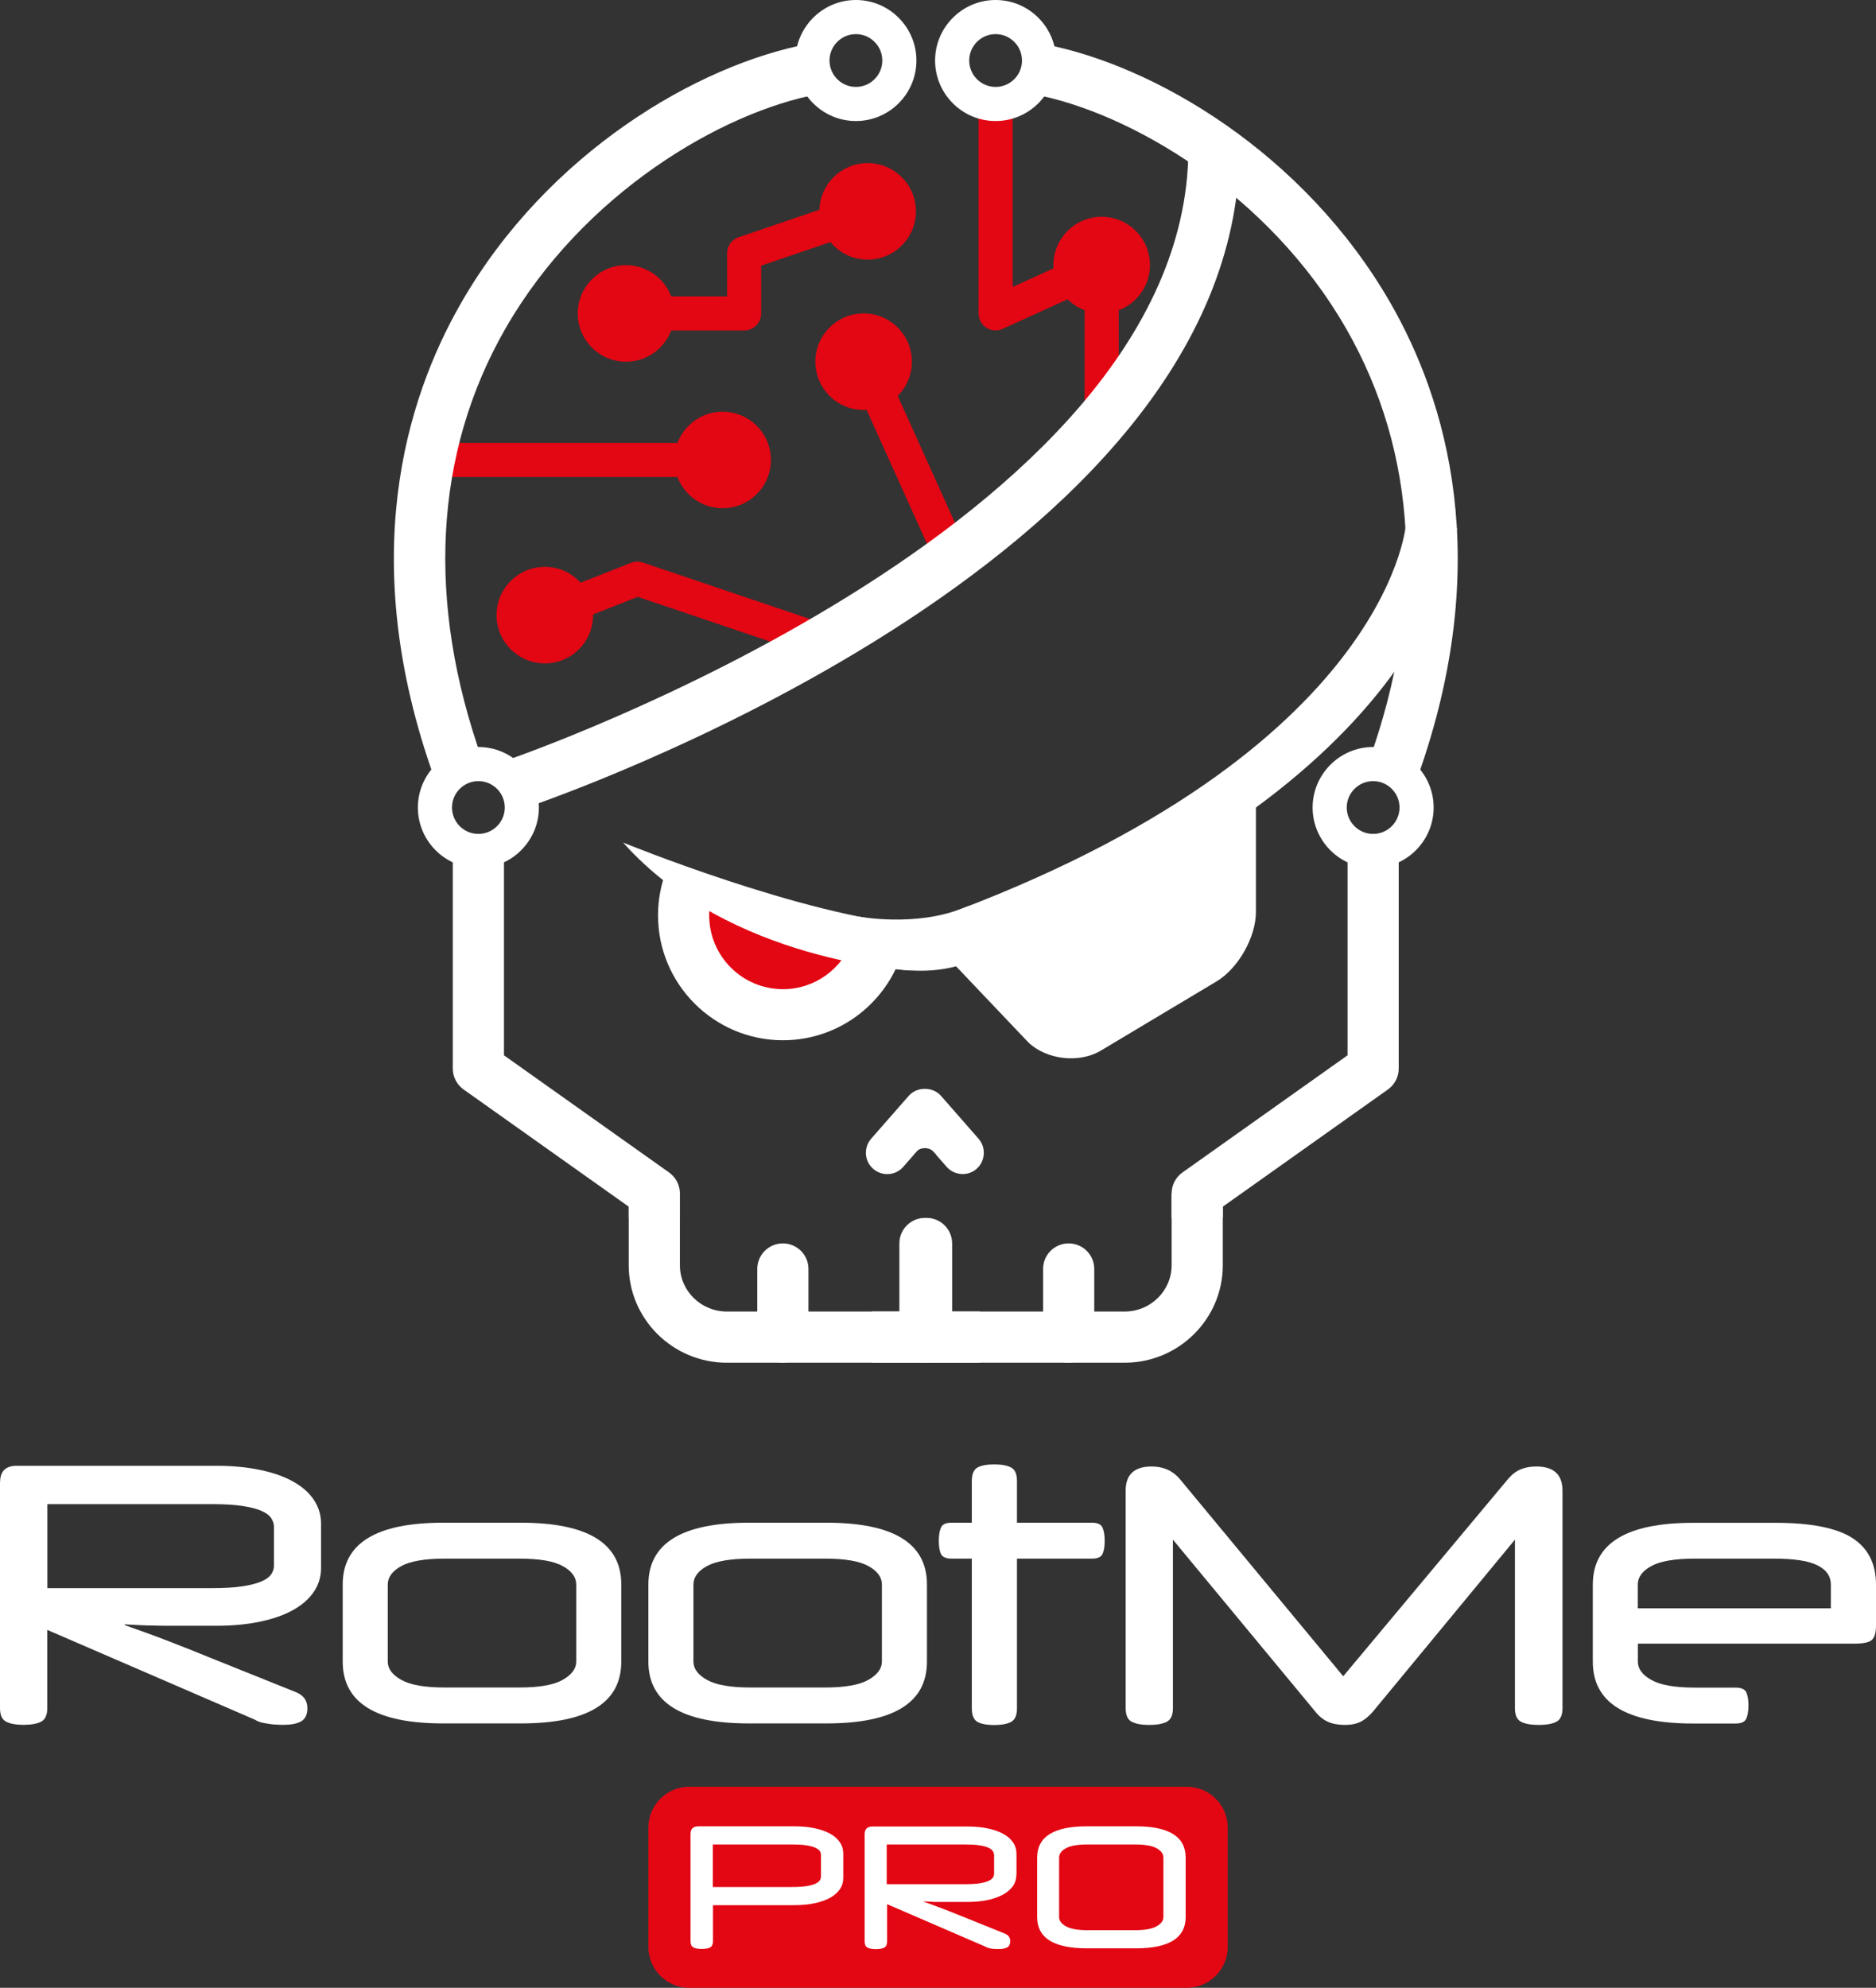 <?xml version="1.0" encoding="UTF-8"?>
<svg id="Calque_1" data-name="Calque 1" xmlns="http://www.w3.org/2000/svg" viewBox="0 0 186.94 198.06">
  <rect x="0" y="0" width="186.94" height="198.06" fill="#333333" stroke="none"/>
  <defs>
    <style>
      .cls-1 {
        fill: #fff;
      }

      .cls-1, .cls-2, .cls-3 {
        stroke-width: 0px;
      }

      .cls-2 {
        fill: #e30613;
      }

      .cls-3 {
        fill: #fff;
      }
    </style>
  </defs>
  <g>
    <path class="cls-1" d="m.01,147.68c0-1.09.55-1.63,1.66-1.63h19.9c1.61,0,3.05.14,4.34.41,1.29.27,2.38.65,3.28,1.15s1.59,1.1,2.07,1.81c.48.71.73,1.5.73,2.37v4.46c0,.87-.24,1.66-.73,2.37-.48.71-1.17,1.31-2.07,1.81s-1.99.88-3.28,1.15c-1.29.27-2.73.41-4.34.41h-4.13c-.77,0-1.45,0-2.04-.02-.59,0-1.12-.03-1.59-.05s-.93-.05-1.38-.07v.07c.38.14.78.29,1.22.44.44.15.97.35,1.61.58.64.24,1.41.53,2.32.89.91.35,2.04.8,3.38,1.35l8.54,3.43c.76.31,1.13.84,1.13,1.59,0,.64-.21,1.07-.62,1.31-.41.24-1.01.35-1.79.35-.17,0-.37,0-.62-.02-.25,0-.5-.03-.76-.07-.26-.04-.51-.08-.76-.14s-.47-.15-.65-.27l-20.72-8.96v7.79c0,.69-.2,1.13-.6,1.35-.4.21-.99.32-1.77.32s-1.33-.11-1.74-.32c-.4-.21-.6-.66-.6-1.35v-22.51h.01Zm4.71,2.2v8.36h16.43c1.2,0,2.2-.06,2.99-.18s1.42-.28,1.89-.48.8-.44.99-.71c.19-.27.28-.57.28-.9v-3.82c0-.31-.09-.6-.28-.89-.19-.28-.52-.53-.99-.73s-1.1-.36-1.89-.48-1.79-.18-2.99-.18H4.72Z"/>
    <path class="cls-1" d="m34.15,157.88c0-4.11,3.34-6.16,10.02-6.16h7.72c6.68,0,10.02,2.05,10.02,6.16v7.68c0,4.11-3.34,6.16-10.02,6.16h-7.72c-6.68,0-10.02-2.05-10.02-6.16v-7.68Zm23.27,0c0-.73-.45-1.35-1.35-1.84-.9-.5-2.34-.74-4.32-.74h-7.44c-1.98,0-3.42.25-4.32.74-.9.5-1.35,1.11-1.35,1.84v7.68c0,.71.45,1.32,1.35,1.82.9.51,2.34.76,4.32.76h7.44c1.98,0,3.42-.25,4.32-.76s1.35-1.12,1.35-1.82v-7.68Z"/>
    <path class="cls-1" d="m64.61,157.88c0-4.11,3.34-6.16,10.02-6.16h7.72c6.68,0,10.02,2.05,10.02,6.16v7.68c0,4.11-3.34,6.16-10.02,6.16h-7.72c-6.68,0-10.02-2.05-10.02-6.16v-7.68Zm23.27,0c0-.73-.45-1.35-1.35-1.84-.9-.5-2.34-.74-4.32-.74h-7.44c-1.98,0-3.42.25-4.32.74s-1.35,1.11-1.35,1.84v7.68c0,.71.45,1.32,1.35,1.82.9.51,2.34.76,4.32.76h7.44c1.98,0,3.42-.25,4.32-.76.9-.51,1.35-1.12,1.35-1.82v-7.68Z"/>
    <path class="cls-1" d="m96.84,151.72v-4.14c0-.68.18-1.13.55-1.35.37-.21.93-.32,1.68-.32s1.32.11,1.7.32c.38.21.57.66.57,1.35v4.14h7.47c.54,0,.89.15,1.04.46.15.31.23.76.23,1.35s-.08,1.03-.23,1.33-.5.44-1.04.44h-7.47v14.91c0,.69-.19,1.13-.57,1.35-.38.21-.94.32-1.7.32s-1.32-.11-1.68-.32-.55-.66-.55-1.35v-14.91h-2.02c-.54,0-.89-.15-1.04-.44-.15-.3-.23-.74-.23-1.33s.08-1.04.23-1.35c.15-.31.5-.46,1.04-.46h2.02Z"/>
    <path class="cls-1" d="m150.28,147.36c.38-.45.8-.77,1.26-.96.46-.19.97-.28,1.54-.28,1.75,0,2.62.8,2.62,2.41v21.67c0,.69-.2,1.13-.6,1.35-.4.21-.99.32-1.77.32s-1.37-.11-1.77-.32c-.4-.21-.6-.66-.6-1.35v-16.79l-14.13,17.11c-.4.47-.82.82-1.24,1.03-.42.21-.94.32-1.56.32-.68,0-1.26-.11-1.72-.32s-.88-.55-1.26-1.03l-14.17-17.11v16.79c0,.69-.2,1.13-.6,1.35-.4.21-.99.32-1.77.32s-1.33-.11-1.74-.32c-.4-.21-.6-.66-.6-1.35v-21.67c0-1.61.86-2.41,2.59-2.41,1.16,0,2.09.41,2.8,1.24l16.29,19.66,16.43-19.66Z"/>
    <path class="cls-1" d="m163.21,163.76v1.81c0,.71.45,1.32,1.35,1.82.9.51,2.34.76,4.32.76h4.07c.54,0,.89.15,1.05.44.15.3.23.74.23,1.33s-.08,1.04-.23,1.35c-.15.31-.5.46-1.05.46h-4.21c-6.68,0-10.02-2.05-10.02-6.16v-7.68c0-4.11,3.34-6.16,10.02-6.16h8.18c3.54,0,6.1.51,7.67,1.52,1.57,1.02,2.35,2.56,2.35,4.64v4.07c0,.69-.13,1.16-.39,1.42s-.84.39-1.74.39h-21.6Zm0-3.51h19.23v-2.37c0-.83-.44-1.46-1.33-1.91-.88-.45-2.33-.67-4.34-.67h-7.9c-1.98,0-3.42.25-4.32.74-.9.5-1.35,1.11-1.35,1.84v2.37h.01Z"/>
  </g>
  <g>
    <path class="cls-2" d="m69.09,90.03s-.07,8.17,6.29,9.3,10.78-4.65,10.78-4.65l-17.07-5.38v.73Z"/>
    <path class="cls-1" d="m67.75,121.36h-5.1v-1.13l-16.46-11.68c-.67-.48-1.07-1.25-1.07-2.08v-21.67h5.1v20.35l16.46,11.68c.67.48,1.07,1.25,1.07,2.08v2.45Z"/>
    <path class="cls-1" d="m97.61,135.78h-25.18c-5.39,0-9.78-4.36-9.78-9.71v-7.16h5.1v7.16c0,2.54,2.1,4.61,4.68,4.61h25.18v5.1Z"/>
    <path class="cls-1" d="m78.01,135.78c-1.41,0-2.55-1.14-2.55-2.55v-6.79c0-1.41,1.14-2.55,2.55-2.55s2.55,1.14,2.55,2.55v6.79c0,1.41-1.14,2.55-2.55,2.55Z"/>
    <path class="cls-1" d="m92.33,135.78c-1.41,0-2.55-1.14-2.55-2.55v-9.33c0-1.41,1.14-2.55,2.55-2.55s2.55,1.14,2.55,2.55v9.33c0,1.41-1.14,2.55-2.55,2.55Z"/>
    <path class="cls-1" d="m47.67,86.49c-3.33,0-6.03-2.71-6.03-6.03s2.71-6.03,6.03-6.03,6.03,2.71,6.03,6.03-2.71,6.03-6.03,6.03Zm0-8.66c-1.45,0-2.63,1.18-2.63,2.63s1.18,2.63,2.63,2.63,2.63-1.18,2.63-2.63-1.18-2.63-2.63-2.63Z"/>
    <circle class="cls-2" cx="54.29" cy="61.29" r="4.81"/>
    <circle class="cls-2" cx="72.01" cy="45.83" r="4.81"/>
    <circle class="cls-2" cx="62.38" cy="31.23" r="4.81"/>
    <circle class="cls-2" cx="86.06" cy="36.04" r="4.81"/>
    <circle class="cls-2" cx="86.46" cy="21.06" r="4.81"/>
    <circle class="cls-2" cx="109.78" cy="26.41" r="4.81"/>
    <rect class="cls-2" x="42.87" y="44.13" width="29.14" height="3.4"/>
    <path class="cls-2" d="m74.15,32.93h-11.77v-3.4h10.07v-4.28c0-.73.46-1.38,1.15-1.61l12.31-4.19,1.1,3.22-11.16,3.8v4.76c0,.94-.76,1.7-1.7,1.7Z"/>
    <rect class="cls-2" x="88.77" y="35.09" width="3.4" height="21.45" transform="translate(-10.84 41.26) rotate(-24.28)"/>
    <path class="cls-2" d="m81.11,65.4l-17.56-5.93-8.63,3.4-1.25-3.16,9.21-3.63c.37-.15.79-.16,1.17-.03l18.15,6.13-1.09,3.22Z"/>
    <path class="cls-2" d="m111.48,41.83h-3.4v-12.78l-8.17,3.72c-.53.24-1.14.2-1.62-.12-.49-.31-.78-.85-.78-1.43V10.36h3.4v18.23l8.17-3.72c.52-.24,1.14-.2,1.62.12.49.31.78.85.78,1.43v15.42Z"/>
    <path class="cls-1" d="m85.29,12.06c-3.32,0-6.03-2.71-6.03-6.03s2.71-6.03,6.03-6.03,6.03,2.71,6.03,6.03-2.71,6.03-6.03,6.03Zm0-8.66c-1.45,0-2.63,1.18-2.63,2.63s1.18,2.63,2.63,2.63,2.63-1.18,2.63-2.63-1.18-2.63-2.63-2.63Z"/>
    <path class="cls-1" d="m99.21,12.06c-3.33,0-6.03-2.71-6.03-6.03s2.71-6.03,6.03-6.03,6.03,2.71,6.03,6.03-2.71,6.03-6.03,6.03Zm0-8.66c-1.45,0-2.63,1.18-2.63,2.63s1.18,2.63,2.63,2.63,2.63-1.18,2.63-2.63-1.18-2.63-2.63-2.63Z"/>
    <path class="cls-1" d="m43.27,77.49c-7.77-21.71-2.84-37.7,2.67-47.29,8.59-14.97,23.59-23.76,34.64-25.83l.94,5.01c-9.58,1.79-23.41,9.86-31.15,23.35-7.13,12.42-7.92,27.3-2.29,43.03l-4.8,1.72Z"/>
    <path class="cls-1" d="m106.49,135.78c-1.41,0-2.55-1.14-2.55-2.55v-6.79c0-1.41,1.14-2.55,2.55-2.55s2.55,1.14,2.55,2.55v6.79c0,1.41-1.14,2.55-2.55,2.55Z"/>
    <path class="cls-1" d="m92.17,135.78c-1.41,0-2.55-1.14-2.55-2.55v-9.33c0-1.41,1.14-2.55,2.55-2.55s2.55,1.14,2.55,2.55v9.33c0,1.41-1.14,2.55-2.55,2.55Z"/>
    <path class="cls-1" d="m136.83,86.49c-3.33,0-6.03-2.71-6.03-6.03s2.71-6.03,6.03-6.03,6.03,2.71,6.03,6.03-2.71,6.03-6.03,6.03Zm0-8.66c-1.45,0-2.63,1.18-2.63,2.63s1.18,2.63,2.63,2.63,2.63-1.18,2.63-2.63-1.18-2.63-2.63-2.63Z"/>
    <path class="cls-1" d="m141.23,77.49l-4.8-1.72c5.63-15.73,4.84-30.61-2.29-43.03-7.74-13.49-21.57-21.56-31.15-23.35l.94-5.01c11.05,2.07,26.04,10.86,34.64,25.83,5.5,9.59,10.44,25.58,2.67,47.29Z"/>
    <path class="cls-1" d="m52.15,80.57l-1.63-4.83c.68-.23,67.55-23.2,67.9-60.69l5.1.05c-.39,41.1-68.48,64.5-71.38,65.47Z"/>
    <path class="cls-1" d="m93.02,96.62l-1.69-4.43c46.74-16.35,48.74-39.66,48.76-39.89l5.09.32c-.08,1.09-2.27,26.54-52.16,44Z"/>
    <path class="cls-1" d="m62.09,83.95s17.83,7.3,29.23,8.24l-.55,4.51s-18.03-.78-28.68-12.75Z"/>
    <path class="cls-1" d="m90.06,94.35c-1.4,5.35-6.27,9.3-12.04,9.3-6.86,0-12.45-5.58-12.45-12.45,0-1.56.29-3.05.82-4.43l4.67,2.08c-.25.74-.39,1.53-.39,2.36,0,4.05,3.29,7.35,7.35,7.35,3.24,0,5.99-2.1,6.97-5.02l5.07.81Z"/>
    <path class="cls-1" d="m121.6,79.37c1.95-1.58,3.55-5.91,3.55-3.4v14.9c0,2.52-1.77,5.63-3.93,6.92l-11.52,6.89c-2.16,1.29-5.41.92-7.23-.82l-10.29-10.83c-1.82-1.74,1.93.26,4.28-.63l12.44-6.41c2.35-.89,5.48-2.58,7.44-4.17l5.26-2.45Z"/>
    <g>
      <path class="cls-1" d="m93.07,114.75l-.91-1.03-.91,1.03c.24-.21.56-.35.91-.35s.67.14.91.35Z"/>
      <path class="cls-1" d="m97.51,113.46l-3.75-4.28c-.81-.92-2.39-.92-3.2,0l-3.75,4.28c-.77.88-.69,2.23.2,3,.88.77,2.23.69,3-.2l1-1.14c.07-.11.16-.2.25-.29l.91-1.03.91,1.03c.1.08.18.18.25.29l1,1.14c.42.48,1.01.72,1.6.72.5,0,1-.17,1.4-.53.86-.77.95-2.11.18-2.99Z"/>
      <path class="cls-1" d="m93.07,114.75l.25.29c-.07-.11-.15-.2-.25-.29Z"/>
      <path class="cls-1" d="m91.01,115.04l.25-.29c-.1.09-.18.18-.25.29Z"/>
    </g>
    <path class="cls-1" d="m85.55,91.32s5.66,1.09,10.45-.85c4.78-1.93,2.05,4.68,2.05,4.68,0,0-3.57,2.46-9.67,1.23-6.1-1.22-2.83-5.06-2.83-5.06Z"/>
    <path class="cls-1" d="m121.85,121.36h-5.1v-2.45c0-.83.4-1.6,1.07-2.08l16.46-11.68v-20.35h5.1v21.67c0,.83-.4,1.6-1.07,2.08l-16.46,11.68v1.13Z"/>
    <path class="cls-1" d="m112.07,135.78h-25.18v-5.1h25.18c2.58,0,4.68-2.07,4.68-4.61v-7.16h5.1v7.16c0,5.35-4.39,9.71-9.78,9.71Z"/>
  </g>
  <rect class="cls-3" x="66.71" y="180.76" width="54.05" height="15.88"/>
  <g>
    <path class="cls-2" d="m98.46,184.09c-.22-.1-.52-.17-.9-.23-.37-.06-.85-.08-1.42-.08h-7.78v3.96h7.78c.57,0,1.04-.03,1.42-.08.37-.06.67-.13.9-.23.22-.09.38-.21.47-.33s.13-.27.13-.43v-1.81c0-.15-.04-.29-.13-.42-.09-.14-.24-.25-.47-.35Z"/>
    <path class="cls-2" d="m81.21,184.09c-.22-.1-.52-.17-.9-.23-.37-.06-.85-.08-1.42-.08h-7.86v4.24h7.86c.57,0,1.04-.03,1.42-.08.37-.06.67-.13.9-.23.22-.1.38-.21.47-.34.09-.13.13-.27.13-.43v-2.1c0-.15-.04-.29-.13-.42-.09-.12-.25-.23-.47-.33Z"/>
    <path class="cls-2" d="m115.26,184.16c-.45-.25-1.16-.38-2.15-.38h-4.75c-.98,0-1.7.13-2.15.38s-.67.56-.67.93v5.92c0,.36.22.67.67.92.45.26,1.16.39,2.15.39h4.75c.98,0,1.7-.13,2.15-.39s.67-.56.67-.92v-5.92c0-.37-.22-.68-.67-.93Z"/>
    <path class="cls-2" d="m118.28,178.03h-49.61c-2.23,0-4.06,1.83-4.06,4.06v11.91c0,2.23,1.83,4.06,4.06,4.06h49.61c2.23,0,4.06-1.83,4.06-4.06v-11.91c0-2.24-1.83-4.06-4.06-4.06Zm-34.25,9.09c0,.41-.11.79-.34,1.12-.23.34-.56.62-.98.86-.43.23-.94.42-1.55.54-.61.13-1.29.19-2.05.19h-8.06v3.57c0,.32-.1.54-.29.64s-.47.15-.84.15-.63-.05-.82-.15c-.19-.1-.29-.31-.29-.64v-10.66c0-.51.26-.77.79-.77h9.51c.76,0,1.44.06,2.05.19s1.13.31,1.55.54.75.52.98.86c.23.33.34.71.34,1.12v2.44Zm17.25-.32c0,.41-.11.79-.34,1.12s-.56.62-.98.85c-.43.23-.94.42-1.55.55s-1.29.19-2.05.19h-1.95c-.36,0-.68,0-.96,0-.28,0-.53,0-.75-.03-.22,0-.44-.02-.65-.03v.03c.18.07.37.14.58.21s.46.17.76.28c.3.11.67.25,1.1.42s.96.38,1.6.64l4.04,1.63c.36.15.54.4.54.75,0,.3-.1.51-.29.62-.2.11-.48.17-.85.17-.08,0-.18,0-.29,0s-.24-.02-.36-.03-.24-.04-.36-.07-.22-.07-.31-.13l-9.81-4.24v3.69c0,.32-.1.54-.29.64s-.47.15-.84.15-.63-.05-.82-.15c-.19-.1-.29-.31-.29-.64v-10.66c0-.51.26-.77.79-.77h9.42c.76,0,1.44.06,2.05.19s1.13.31,1.55.54.75.52.98.86c.23.33.34.71.34,1.12v2.12h-.01Zm16.87,4.21c0,2.08-1.65,3.12-4.96,3.12h-4.88c-3.31,0-4.96-1.04-4.96-3.12v-5.92c0-2.08,1.65-3.12,4.96-3.12h4.88c3.31,0,4.96,1.04,4.96,3.12v5.92Z"/>
  </g>
</svg>